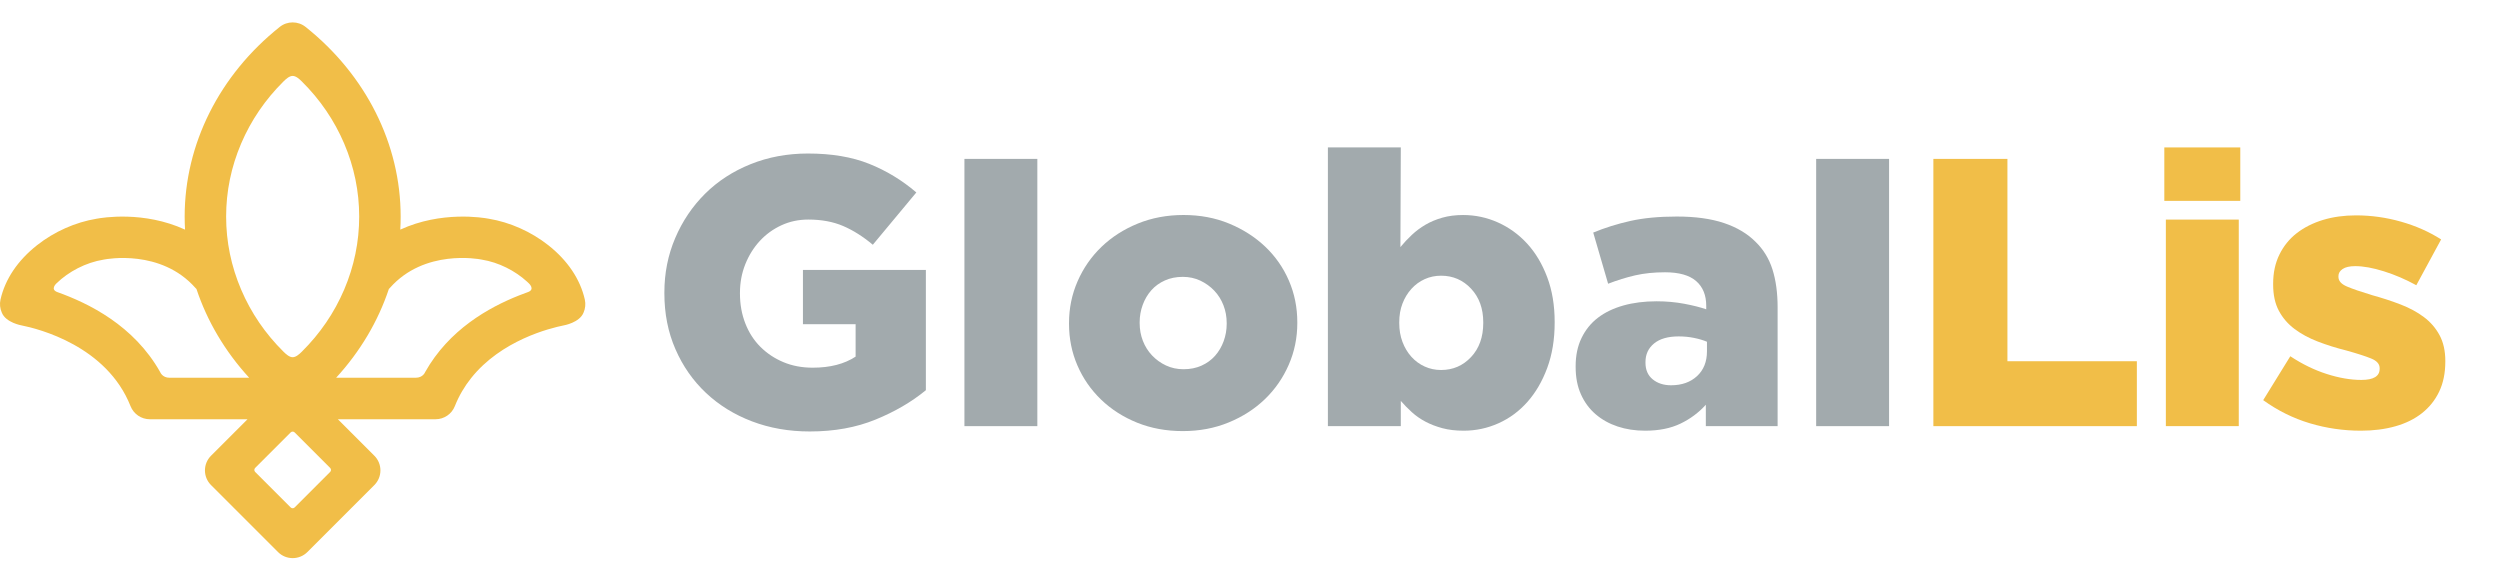 <?xml version="1.0" encoding="utf-8"?>
<!-- Generator: Adobe Illustrator 17.0.0, SVG Export Plug-In . SVG Version: 6.00 Build 0)  -->
<!DOCTYPE svg PUBLIC "-//W3C//DTD SVG 1.1//EN" "http://www.w3.org/Graphics/SVG/1.1/DTD/svg11.dtd">
<svg version="1.1" id="Layer_1" xmlns="http://www.w3.org/2000/svg" xmlns:xlink="http://www.w3.org/1999/xlink" x="0px" y="0px"
	 width="140px" height="32.51px" viewBox="0 0 140 32.51" enable-background="new 0 0 140 32.51" xml:space="preserve">
<g>
	<g>
		<path fill="#A2AAAD" d="M45.35,24.162c-1.169,0-2.249-0.189-3.239-0.566c-0.991-0.377-1.849-0.909-2.576-1.593
			c-0.727-0.684-1.297-1.5-1.71-2.448c-0.414-0.948-0.62-1.991-0.62-3.132V16.38c0-1.083,0.202-2.098,0.606-3.047
			c0.404-0.948,0.961-1.774,1.67-2.48c0.709-0.706,1.558-1.258,2.547-1.657c0.989-0.399,2.061-0.599,3.215-0.599
			c1.326,0,2.469,0.192,3.431,0.577c0.962,0.385,1.842,0.919,2.641,1.603l-2.437,2.929c-0.542-0.456-1.094-0.805-1.657-1.048
			c-0.563-0.242-1.215-0.363-1.956-0.363c-0.542,0-1.044,0.107-1.507,0.321c-0.463,0.214-0.866,0.506-1.208,0.876
			c-0.342,0.371-0.613,0.805-0.813,1.304c-0.199,0.499-0.299,1.034-0.299,1.603v0.043c0,0.599,0.1,1.155,0.3,1.668
			c0.2,0.513,0.482,0.951,0.847,1.315c0.365,0.363,0.794,0.649,1.287,0.855c0.493,0.207,1.04,0.31,1.641,0.31
			c0.972,0,1.773-0.206,2.402-0.62v-1.817h-2.95v-3.036h6.884v6.734c-0.798,0.656-1.739,1.205-2.822,1.646
			C47.944,23.941,46.718,24.162,45.35,24.162z"/>
		<path fill="#A2AAAD" d="M54.008,8.898h4.083v14.966h-4.083V8.898z"/>
		<path fill="#A2AAAD" d="M66.236,24.141c-0.927,0-1.778-0.157-2.555-0.47c-0.777-0.314-1.45-0.745-2.02-1.293
			c-0.57-0.549-1.012-1.186-1.326-1.914c-0.314-0.727-0.47-1.504-0.47-2.33V18.09c0-0.826,0.16-1.607,0.481-2.341
			c0.321-0.734,0.766-1.375,1.336-1.924c0.57-0.549,1.247-0.983,2.031-1.304c0.784-0.321,1.639-0.481,2.565-0.481
			c0.927,0,1.778,0.16,2.555,0.481c0.776,0.321,1.45,0.752,2.02,1.293c0.57,0.542,1.012,1.176,1.326,1.903
			c0.314,0.727,0.47,1.504,0.47,2.33v0.043c0,0.827-0.16,1.607-0.481,2.341c-0.321,0.734-0.766,1.376-1.336,1.924
			c-0.57,0.549-1.248,0.983-2.031,1.304C68.018,23.981,67.163,24.141,66.236,24.141z M66.279,20.677
			c0.371,0,0.706-0.067,1.005-0.201c0.299-0.134,0.552-0.318,0.759-0.551c0.207-0.233,0.367-0.506,0.481-0.816
			c0.114-0.311,0.171-0.636,0.171-0.975V18.09c0-0.353-0.061-0.685-0.182-0.996c-0.121-0.311-0.292-0.584-0.513-0.816
			c-0.221-0.233-0.481-0.42-0.78-0.562c-0.299-0.141-0.627-0.212-0.983-0.212c-0.371,0-0.706,0.067-1.005,0.202
			c-0.299,0.134-0.553,0.318-0.759,0.551c-0.207,0.233-0.367,0.506-0.481,0.817c-0.114,0.311-0.171,0.636-0.171,0.975v0.042
			c0,0.354,0.06,0.686,0.181,0.997c0.121,0.311,0.292,0.583,0.513,0.816s0.481,0.421,0.78,0.562
			C65.595,20.607,65.923,20.677,66.279,20.677z"/>
		<path fill="#A2AAAD" d="M81.963,24.119c-0.441,0-0.835-0.046-1.183-0.139c-0.348-0.093-0.665-0.214-0.949-0.364
			c-0.284-0.149-0.54-0.328-0.768-0.534c-0.228-0.207-0.434-0.417-0.618-0.631v1.411h-4.083V8.256h4.083l-0.022,5.58
			c0.199-0.242,0.414-0.47,0.642-0.684c0.228-0.214,0.481-0.403,0.759-0.566c0.278-0.164,0.591-0.295,0.941-0.395
			c0.349-0.1,0.738-0.15,1.165-0.15c0.684,0,1.336,0.139,1.956,0.417c0.62,0.278,1.165,0.673,1.636,1.186
			c0.47,0.513,0.844,1.141,1.122,1.881c0.278,0.741,0.417,1.575,0.417,2.501v0.043c0,0.941-0.139,1.785-0.416,2.534
			c-0.277,0.748-0.647,1.382-1.109,1.903c-0.462,0.521-1.002,0.92-1.621,1.197C83.296,23.981,82.645,24.119,81.963,24.119z
			 M80.7,20.72c0.667,0,1.227-0.242,1.681-0.727c0.454-0.484,0.681-1.119,0.681-1.903v-0.043c0-0.769-0.227-1.396-0.681-1.881
			c-0.454-0.484-1.014-0.727-1.681-0.727c-0.327,0-0.632,0.064-0.916,0.192c-0.284,0.128-0.532,0.31-0.745,0.545
			c-0.213,0.235-0.38,0.51-0.5,0.823c-0.121,0.314-0.181,0.663-0.181,1.047v0.043c0,0.385,0.06,0.738,0.181,1.058
			c0.121,0.321,0.288,0.599,0.5,0.834c0.213,0.235,0.461,0.417,0.745,0.545C80.068,20.656,80.373,20.72,80.7,20.72z"/>
		<path fill="#A2AAAD" d="M92.126,24.119c-0.556,0-1.069-0.078-1.539-0.235c-0.47-0.156-0.88-0.385-1.229-0.684
			c-0.35-0.299-0.624-0.67-0.823-1.112c-0.2-0.441-0.299-0.954-0.299-1.539v-0.043c0-0.598,0.11-1.126,0.332-1.582
			c0.221-0.456,0.527-0.834,0.919-1.133c0.392-0.299,0.866-0.527,1.422-0.684c0.556-0.156,1.176-0.235,1.86-0.235
			c0.541,0,1.058,0.047,1.55,0.139c0.492,0.093,0.901,0.196,1.23,0.31v-0.192c0-0.599-0.189-1.062-0.567-1.39
			c-0.378-0.328-0.959-0.491-1.742-0.491c-0.613,0-1.169,0.057-1.668,0.171c-0.499,0.115-1.005,0.271-1.518,0.47l-0.834-2.865
			c0.655-0.27,1.35-0.488,2.084-0.652c0.734-0.164,1.6-0.246,2.598-0.246c1.04,0,1.92,0.122,2.64,0.364
			c0.72,0.242,1.308,0.591,1.764,1.047c0.442,0.428,0.759,0.945,0.951,1.55c0.192,0.606,0.289,1.315,0.289,2.127v6.649h-4.02v-1.197
			c-0.399,0.442-0.873,0.795-1.422,1.058C93.556,23.988,92.896,24.119,92.126,24.119z M93.58,21.575
			c0.599,0,1.083-0.171,1.454-0.513c0.37-0.342,0.556-0.805,0.556-1.389v-0.535c-0.2-0.085-0.438-0.157-0.717-0.214
			c-0.278-0.057-0.566-0.085-0.866-0.085c-0.599,0-1.058,0.132-1.379,0.395c-0.321,0.264-0.481,0.609-0.481,1.037v0.043
			c0,0.399,0.135,0.709,0.406,0.93C92.825,21.465,93.167,21.575,93.58,21.575z"/>
		<path fill="#A2AAAD" d="M101.705,8.898h4.083v14.966h-4.083V8.898z"/>
		<path fill="#F1BE48" d="M108.268,8.898h4.148v11.331h7.248v3.635h-11.395V8.898z"/>
		<path fill="#F1BE48" d="M121.202,8.256h4.254v2.993h-4.254V8.256z M121.288,12.297h4.083v11.566h-4.083V12.297z"/>
		<path fill="#F1BE48" d="M132.212,24.119c-0.983,0-1.939-0.139-2.865-0.417c-0.927-0.278-1.796-0.709-2.608-1.293l1.518-2.459
			c0.67,0.442,1.35,0.773,2.042,0.994c0.691,0.221,1.336,0.332,1.935,0.332c0.684,0,1.026-0.207,1.026-0.62v-0.043
			c0-0.228-0.157-0.406-0.47-0.535c-0.314-0.128-0.777-0.278-1.39-0.449c-0.57-0.142-1.105-0.31-1.603-0.502
			c-0.499-0.192-0.934-0.428-1.304-0.706c-0.371-0.278-0.663-0.617-0.876-1.016c-0.214-0.399-0.321-0.89-0.321-1.475v-0.043
			c0-0.613,0.118-1.158,0.353-1.635c0.235-0.477,0.559-0.877,0.972-1.197c0.414-0.321,0.902-0.566,1.465-0.738
			c0.563-0.171,1.179-0.256,1.849-0.256c0.855,0,1.696,0.118,2.523,0.353c0.827,0.235,1.575,0.566,2.245,0.994l-1.39,2.565
			c-0.598-0.328-1.204-0.588-1.817-0.78c-0.613-0.192-1.148-0.289-1.603-0.289c-0.314,0-0.549,0.054-0.706,0.16
			c-0.157,0.107-0.235,0.239-0.235,0.395v0.043c0,0.229,0.16,0.41,0.481,0.545c0.321,0.136,0.787,0.296,1.4,0.481
			c0.57,0.157,1.105,0.331,1.603,0.524c0.499,0.192,0.933,0.428,1.304,0.706c0.37,0.278,0.663,0.617,0.876,1.016
			c0.214,0.399,0.321,0.876,0.321,1.432v0.043c0,0.641-0.115,1.201-0.342,1.678c-0.228,0.478-0.549,0.88-0.962,1.208
			c-0.414,0.328-0.912,0.574-1.496,0.738C133.552,24.038,132.91,24.119,132.212,24.119z"/>
	</g>
	<g>
		<path fill="none" d="M10.94,16.12c-1.93-2.182-4.969-1.613-5.098-1.588c-0.016,0.003-0.028,0.005-0.045,0.008
			c-0.995,0.16-1.962,0.672-2.634,1.328c0,0-0.378,0.337,0.053,0.491c1.739,0.622,4.285,1.863,5.756,4.482
			c0,0,0.117,0.313,0.522,0.313h4.46c-1.347-1.468-2.349-3.16-2.952-4.97C10.982,16.163,10.96,16.142,10.94,16.12z"/>
		<path fill="none" d="M15.877,19.695c0.145,0.143,0.329,0.309,0.513,0.309c0.184,0,0.368-0.166,0.513-0.309
			c1.02-1.009,1.817-2.178,2.371-3.475c0.559-1.309,0.842-2.686,0.842-4.092s-0.283-2.783-0.842-4.092
			c-0.554-1.297-1.352-2.466-2.371-3.475c-0.145-0.143-0.329-0.309-0.513-0.309c-0.184,0-0.368,0.166-0.513,0.309
			c-1.02,1.009-1.818,2.178-2.371,3.475c-0.559,1.309-0.842,2.686-0.842,4.092c0,1.406,0.283,2.783,0.842,4.092
			C14.059,17.517,14.857,18.686,15.877,19.695z"/>
		<path fill="none" d="M26.936,14.532c-0.128-0.025-3.167-0.593-5.098,1.588c-0.02,0.023-0.041,0.043-0.062,0.064
			c-0.603,1.81-1.604,3.502-2.952,4.97h4.46c0.404,0,0.522-0.313,0.522-0.313c1.336-2.379,3.558-3.62,5.257-4.294l0.449-0.775
			c-0.666-0.609-1.585-1.079-2.532-1.232C26.964,14.537,26.952,14.535,26.936,14.532z"/>
		<path fill="none" d="M16.501,24.217c-0.062-0.062-0.162-0.062-0.224,0l-1.988,1.988c-0.062,0.062-0.062,0.162,0,0.224l1.988,1.988
			c0.062,0.062,0.162,0.062,0.224,0l1.988-1.988c0.062-0.062,0.062-0.162,0-0.224L16.501,24.217z"/>
		<path fill="#F1BE48" d="M32.751,16.779c-0.257-1.143-0.967-2.198-2.053-3.052c-0.966-0.76-2.147-1.284-3.328-1.478
			c-0.315-0.06-2.649-0.451-4.954,0.61c0.014-0.243,0.021-0.486,0.021-0.731c0-4.053-1.94-7.924-5.324-10.62
			c-0.424-0.338-1.025-0.338-1.448,0c-3.383,2.696-5.324,6.567-5.324,10.62c0,0.244,0.007,0.488,0.021,0.731
			c-2.304-1.061-4.639-0.67-4.954-0.61c-1.181,0.194-2.362,0.718-3.328,1.478c-1.086,0.854-1.796,1.91-2.053,3.052
			c-0.055,0.244-0.027,0.498,0.073,0.724c0.222,0.57,1.111,0.72,1.111,0.72c0.937,0.187,4.763,1.145,6.098,4.52
			c0.175,0.443,0.604,0.735,1.081,0.735h5.47l-2.043,2.043c-0.454,0.454-0.454,1.19,0,1.643l3.751,3.751
			c0.227,0.227,0.524,0.34,0.822,0.34c0.297,0,0.595-0.113,0.822-0.34l3.751-3.751c0.454-0.454,0.454-1.19,0-1.643l-2.043-2.043
			h5.47c0.477,0,0.905-0.291,1.081-0.735c0.235-0.593,0.547-1.111,0.907-1.564c1.685-2.124,4.419-2.803,5.191-2.957
			c0,0,0.889-0.15,1.111-0.72C32.778,17.277,32.805,17.023,32.751,16.779z M13.505,8.036c0.554-1.297,1.352-2.466,2.371-3.475
			c0.145-0.143,0.329-0.309,0.513-0.309c0.184,0,0.368,0.166,0.513,0.309c1.02,1.009,1.817,2.178,2.371,3.475
			c0.559,1.309,0.842,2.686,0.842,4.092s-0.283,2.783-0.842,4.092c-0.554,1.297-1.352,2.466-2.371,3.475
			c-0.145,0.143-0.329,0.309-0.513,0.309c-0.184,0-0.368-0.166-0.513-0.309c-1.02-1.009-1.818-2.178-2.371-3.475
			c-0.559-1.309-0.842-2.686-0.842-4.092C12.663,10.722,12.946,9.345,13.505,8.036z M9.494,21.154c-0.404,0-0.522-0.313-0.522-0.313
			c-1.471-2.62-4.017-3.86-5.756-4.482c-0.43-0.154-0.053-0.491-0.053-0.491c0.672-0.655,1.639-1.167,2.634-1.328
			c0.017-0.003,0.028-0.005,0.045-0.008c0.128-0.025,3.167-0.593,5.098,1.588c0.02,0.023,0.041,0.043,0.062,0.064
			c0.603,1.81,1.604,3.502,2.952,4.97H9.494z M18.489,26.428l-1.988,1.988c-0.062,0.062-0.162,0.062-0.224,0l-1.988-1.988
			c-0.062-0.062-0.062-0.162,0-0.224l1.988-1.988c0.062-0.062,0.162-0.062,0.224,0l1.988,1.988
			C18.551,26.267,18.551,26.367,18.489,26.428z M29.562,16.358c-0.16,0.057-0.327,0.12-0.499,0.188
			c-1.699,0.674-3.921,1.915-5.257,4.294c0,0-0.117,0.313-0.522,0.313h-4.46c1.347-1.468,2.349-3.16,2.952-4.97
			c0.021-0.021,0.043-0.041,0.062-0.064c1.93-2.182,4.969-1.613,5.098-1.588c0.016,0.003,0.028,0.005,0.045,0.008
			c0.946,0.152,1.866,0.623,2.532,1.232c0.035,0.032,0.069,0.063,0.102,0.096C29.614,15.867,29.992,16.204,29.562,16.358z"/>
	</g>
</g>
</svg>
